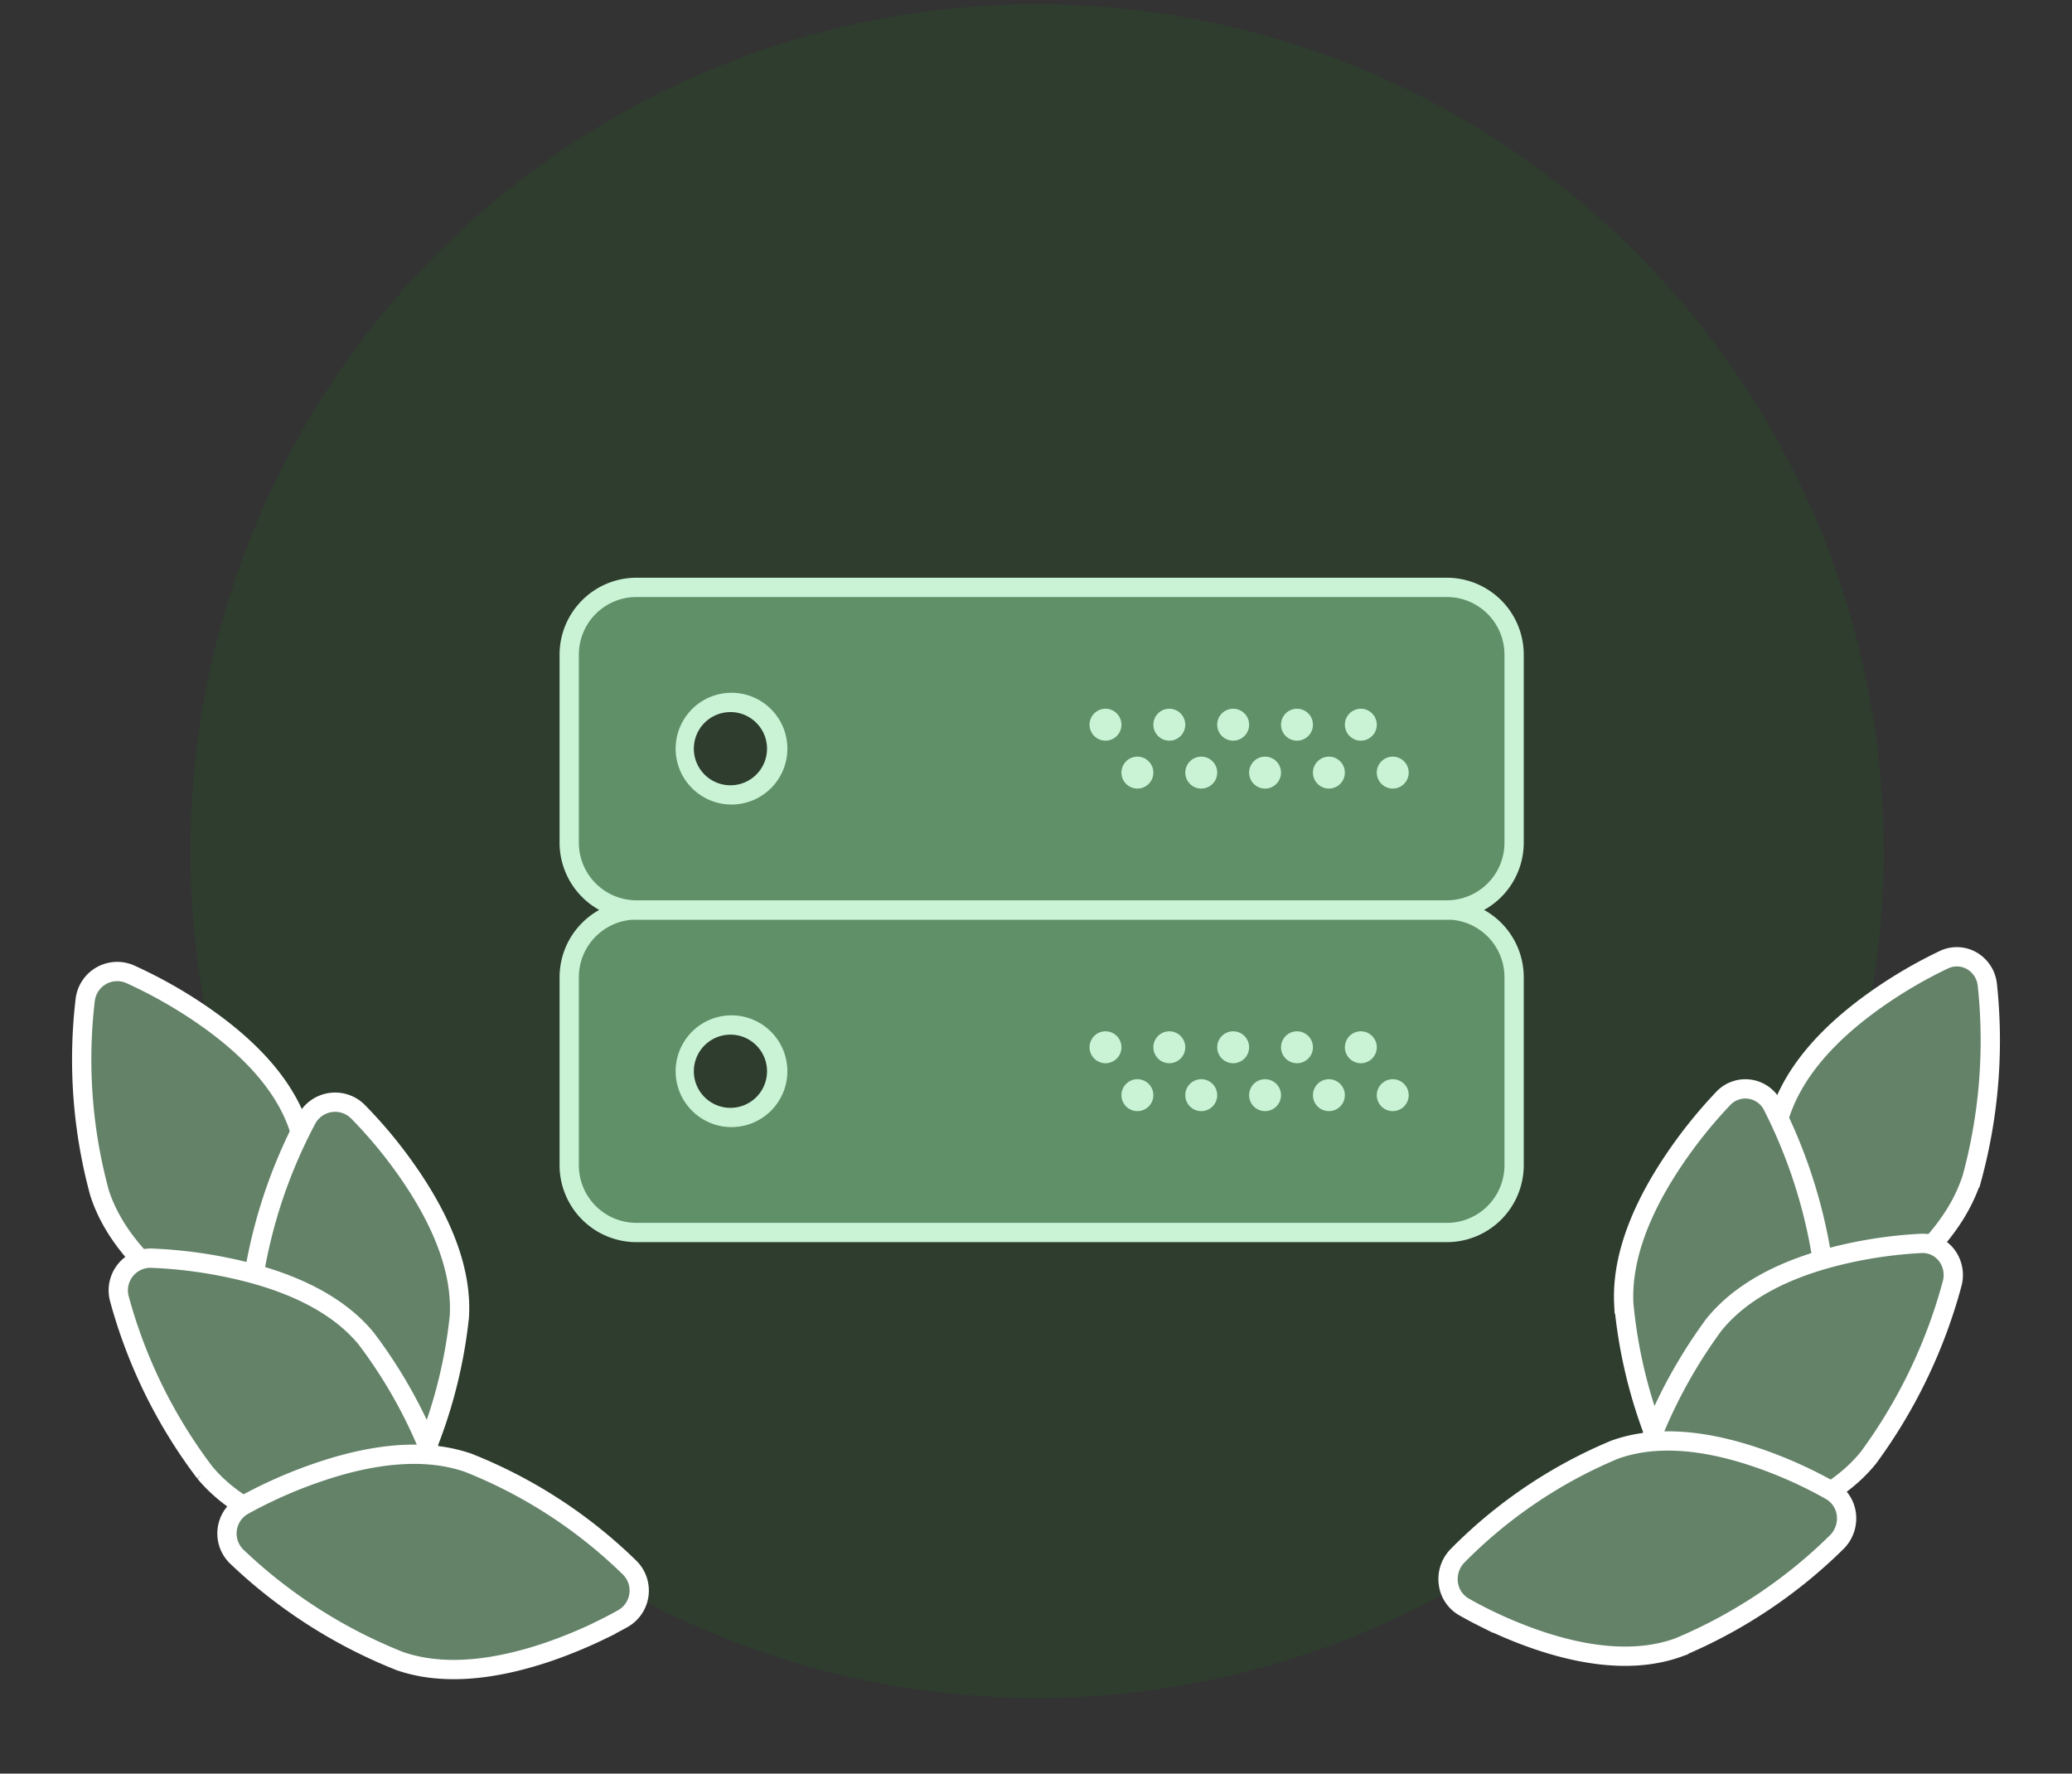 <svg xmlns="http://www.w3.org/2000/svg" width="107.416" height="91.929"><rect width="100%" height="100%" fill="#333333" stroke="none"/><path fill="#2e3d2e" d="M97.655 44.112q0 1.925-.165 3.8a43.894 43.894 0 0 1-41.771 40.05q-.967.041-1.955.041a43.89 43.89 0 1 1 43.89-43.89Z" data-name="Path 1340"/><g data-name="Group 510"><path fill="none" d="M53.764.003a43.881 43.881 0 0 0-27.238 78.292v-8.492a3.416 3.416 0 0 1 3.415-3.415 3.416 3.416 0 0 1-3.415-3.415V51.821a3.417 3.417 0 0 1 3.415-3.415h48.07a3.416 3.416 0 0 1 3.416 3.415v11.153a3.416 3.416 0 0 1-3.415 3.416 3.415 3.415 0 0 1 3.415 3.415v8.153A43.83 43.83 0 0 0 97.49 47.687q.165-1.87.165-3.8A43.89 43.89 0 0 0 53.764.003" data-name="Path 1344"/></g><g fill="#5f9067" data-name="Group 516"><g data-name="Path 1345"><path d="M75.009 63.882H32.994a3.49 3.49 0 0 1-3.485-3.485v-9.75a3.49 3.49 0 0 1 3.485-3.484h42.013a3.49 3.49 0 0 1 3.487 3.485v9.748a3.49 3.49 0 0 1-3.485 3.486m-37.14-10.755a2.4 2.4 0 0 0-2.396 2.396 2.4 2.4 0 0 0 2.396 2.395 2.4 2.4 0 0 0 2.395-2.395 2.4 2.4 0 0 0-2.395-2.396m34.333 3.31a.328.328 0 1 0 .001.655.328.328 0 0 0 0-.655m-3.31 0a.328.328 0 1 0 .001.655.328.328 0 0 0 0-.655m-3.308 0a.328.328 0 1 0 0 .655.328.328 0 0 0 0-.655m-3.31 0a.328.328 0 1 0 .001.655.328.328 0 0 0 0-.655m-3.309 0a.328.328 0 1 0 .001.655.328.328 0 0 0 0-.655m11.583-2.483a.328.328 0 1 0 0 .655.328.328 0 0 0 0-.655m-3.31 0a.328.328 0 1 0 0 .655.328.328 0 0 0 0-.655m-3.309 0a.328.328 0 1 0 0 .655.328.328 0 0 0 0-.655m-3.31 0a.328.328 0 1 0 .002.655.328.328 0 0 0-.001-.655m-3.308 0a.328.328 0 1 0 0 .655.328.328 0 0 0 0-.655"/><path fill="#caf3d6" d="M75.009 63.382a2.986 2.986 0 0 0 2.985-2.986v-9.748a2.986 2.986 0 0 0-2.987-2.985H32.994a2.986 2.986 0 0 0-2.985 2.985v9.75a2.986 2.986 0 0 0 2.985 2.984zm-37.14-10.755a2.896 2.896 0 1 1 0 5.791 2.896 2.896 0 0 1 0-5.791m34.333 3.31a.827.827 0 1 1 0 1.654.827.827 0 0 1 0-1.654m-3.31 0a.827.827 0 1 1 .001 1.654.827.827 0 0 1 0-1.654m-3.31 0a.827.827 0 1 1 0 1.654.827.827 0 0 1 0-1.654m-3.308 0a.827.827 0 1 1 0 1.654.827.827 0 0 1 0-1.654m-3.31 0a.827.827 0 1 1 0 1.654.827.827 0 0 1 0-1.654m11.583-2.483a.827.827 0 1 1 0 1.654.827.827 0 0 1 0-1.654m-3.31 0a.827.827 0 1 1 0 1.654.827.827 0 0 1 0-1.654m-3.309 0a.827.827 0 1 1 0 1.654.827.827 0 0 1 0-1.654m-3.31 0a.827.827 0 1 1 .001 1.654.827.827 0 0 1 0-1.654m-3.31 0a.827.827 0 1 1 .001 1.654.827.827 0 0 1 0-1.654m17.698 10.928H32.994a3.99 3.99 0 0 1-3.985-3.984v-9.75a3.99 3.99 0 0 1 3.985-3.985h42.013a3.99 3.99 0 0 1 3.987 3.984v9.749a3.99 3.99 0 0 1-3.985 3.986m-37.14-10.755a1.897 1.897 0 1 0 1.895 1.896c0-1.046-.85-1.896-1.895-1.896"/></g><g data-name="Path 1348"><path d="M75.009 47.163H32.994a3.49 3.49 0 0 1-3.485-3.485v-9.75a3.49 3.49 0 0 1 3.485-3.484h42.013a3.49 3.49 0 0 1 3.487 3.485v9.748a3.49 3.49 0 0 1-3.485 3.486m-37.14-10.755a2.4 2.4 0 0 0-2.396 2.396 2.4 2.4 0 0 0 2.396 2.395 2.4 2.4 0 0 0 2.395-2.395 2.4 2.4 0 0 0-2.395-2.396m34.333 3.31a.328.328 0 1 0 .001.655.328.328 0 0 0 0-.655m-3.31 0a.328.328 0 1 0 .001.655.328.328 0 0 0 0-.655m-3.308 0a.328.328 0 1 0 0 .655.328.328 0 0 0 0-.655m-3.31 0a.328.328 0 1 0 .001.655.328.328 0 0 0 0-.655m-3.309 0a.328.328 0 1 0 .001.655.328.328 0 0 0 0-.655m11.583-2.483a.328.328 0 1 0 0 .655.328.328 0 0 0 0-.655m-3.31 0a.328.328 0 1 0 0 .655.328.328 0 0 0 0-.655m-3.309 0a.328.328 0 1 0 0 .655.328.328 0 0 0 0-.655m-3.31 0a.328.328 0 1 0 .002.655.328.328 0 0 0-.001-.655m-3.308 0a.328.328 0 1 0 0 .655.328.328 0 0 0 0-.655"/><path fill="#caf3d6" d="M75.009 46.663a2.986 2.986 0 0 0 2.985-2.986v-9.748a2.986 2.986 0 0 0-2.987-2.985H32.994a2.986 2.986 0 0 0-2.985 2.985v9.75a2.986 2.986 0 0 0 2.985 2.984zm-37.14-10.755a2.896 2.896 0 1 1 0 5.791 2.896 2.896 0 0 1 0-5.791m34.333 3.31a.827.827 0 1 1 0 1.654.827.827 0 0 1 0-1.654m-3.31 0a.827.827 0 1 1 .001 1.654.827.827 0 0 1 0-1.654m-3.31 0a.827.827 0 1 1 0 1.654.827.827 0 0 1 0-1.654m-3.308 0a.827.827 0 1 1 0 1.654.827.827 0 0 1 0-1.654m-3.31 0a.827.827 0 1 1 0 1.654.827.827 0 0 1 0-1.654m11.583-2.483a.827.827 0 1 1 0 1.654.827.827 0 0 1 0-1.654m-3.31 0a.827.827 0 1 1 0 1.654.827.827 0 0 1 0-1.654m-3.309 0a.827.827 0 1 1 0 1.654.827.827 0 0 1 0-1.654m-3.31 0a.827.827 0 1 1 .001 1.654.827.827 0 0 1 0-1.654m-3.31 0a.827.827 0 1 1 .001 1.654.827.827 0 0 1 0-1.654m17.698 10.928H32.994a3.99 3.99 0 0 1-3.985-3.984v-9.75a3.99 3.99 0 0 1 3.985-3.985h42.013a3.99 3.99 0 0 1 3.987 3.984v9.749a3.99 3.99 0 0 1-3.985 3.986m-37.14-10.755a1.897 1.897 0 1 0 1.895 1.896c0-1.046-.85-1.896-1.895-1.896"/></g></g><g fill="#638268" stroke="#fff" data-name="Group 517"><path d="M15.261 69.756a1.67 1.67 0 0 1-1.387.035 24 24 0 0 1-3.67-2.05c-2.67-1.82-4.367-3.809-5.043-5.912a26.3 26.3 0 0 1-.741-10.022 1.67 1.67 0 0 1 2.317-1.316 24.4 24.4 0 0 1 3.697 2.079c2.692 1.84 4.4 3.838 5.076 5.942a25.3 25.3 0 0 1 .671 9.986 1.67 1.67 0 0 1-.836 1.214l-.09.044Zm-8.509-8.438Zm0 0" data-name="Path 1354"/><path d="M17.352 77.27a25 25 0 0 1-1.836-2.339c-1.83-2.66-2.69-5.127-2.555-7.332a26.3 26.3 0 0 1 2.949-9.605 1.67 1.67 0 0 1 2.635-.387 24 24 0 0 1 2.693 3.272c1.843 2.686 2.71 5.166 2.575 7.371a25.3 25.3 0 0 1-3.003 9.546 1.67 1.67 0 0 1-2.617.37 19 19 0 0 1-.84-.895Zm0 0" data-name="Path 1355"/><path d="M20.441 80.354a25 25 0 0 1-2.94-.446c-3.157-.685-5.474-1.891-6.886-3.59a26.3 26.3 0 0 1-4.43-9.018 1.67 1.67 0 0 1 1.654-2.088 24 24 0 0 1 4.203.539c3.183.693 5.513 1.907 6.925 3.605a25.3 25.3 0 0 1 4.354 9.013 1.67 1.67 0 0 1-1.654 2.062c-.038 0-.5-.01-1.225-.075Zm0 0" data-name="Path 1356"/><path d="M31.224 84.458a25 25 0 0 1-2.746 1.142c-3.057 1.046-5.66 1.217-7.75.496a26.3 26.3 0 0 1-8.459-5.42 1.67 1.67 0 0 1 .332-2.64 24 24 0 0 1 3.873-1.718c3.081-1.058 5.704-1.225 7.792-.504a25.3 25.3 0 0 1 8.39 5.453 1.67 1.67 0 0 1-.347 2.617c-.034.017-.434.25-1.087.57Zm0 0" data-name="Path 1357"/></g><g fill="#638268" stroke="#fff" data-name="Group 518"><path d="M92.428 69.032a1.56 1.56 0 0 0 1.333.027 23 23 0 0 0 3.561-2.077c2.592-1.836 4.246-3.835 4.913-5.94a27.2 27.2 0 0 0 .79-10.012 1.64 1.64 0 0 0-.794-1.227 1.56 1.56 0 0 0-1.433-.071 24 24 0 0 0-3.586 2.104c-2.613 1.855-4.276 3.865-4.944 5.97a26.1 26.1 0 0 0-.723 9.974 1.64 1.64 0 0 0 .795 1.205zm8.275-8.49Zm0 0" data-name="Path 1354"/><path d="M90.352 76.549a25 25 0 0 0 1.791-2.353c1.788-2.67 2.636-5.139 2.52-7.336a26.6 26.6 0 0 0-2.778-9.569 1.577 1.577 0 0 0-2.541-.366 24.5 24.5 0 0 0-2.623 3.281c-1.8 2.696-2.654 5.178-2.54 7.379a25.5 25.5 0 0 0 2.828 9.513 1.58 1.58 0 0 0 1.17.817 1.6 1.6 0 0 0 1.355-.466c.027-.027.35-.353.819-.9Zm0 0" data-name="Path 1355"/><path d="M87.345 79.65a23 23 0 0 0 2.843-.467c3.053-.705 5.298-1.928 6.677-3.632a27.1 27.1 0 0 0 4.342-9.038 1.7 1.7 0 0 0-.288-1.45 1.57 1.57 0 0 0-1.296-.618 23 23 0 0 0-4.06.57c-3.078.715-5.338 1.944-6.714 3.65a26.1 26.1 0 0 0-4.269 9.023 1.7 1.7 0 0 0 .302 1.434 1.57 1.57 0 0 0 1.282.614c.037 0 .484-.014 1.184-.084Zm0 0" data-name="Path 1356"/><path d="M76.904 83.826a23 23 0 0 0 2.644 1.12c2.94 1.026 5.457 1.173 7.478.439a25.9 25.9 0 0 0 8.211-5.473 1.73 1.73 0 0 0 .483-1.406 1.64 1.64 0 0 0-.786-1.23 22.6 22.6 0 0 0-3.728-1.686c-2.969-1.031-5.498-1.182-7.52-.443a24.9 24.9 0 0 0-8.14 5.507 1.72 1.72 0 0 0-.464 1.397 1.64 1.64 0 0 0 .776 1.215c.033.016.417.246 1.046.56Zm0 0" data-name="Path 1357"/></g></svg>